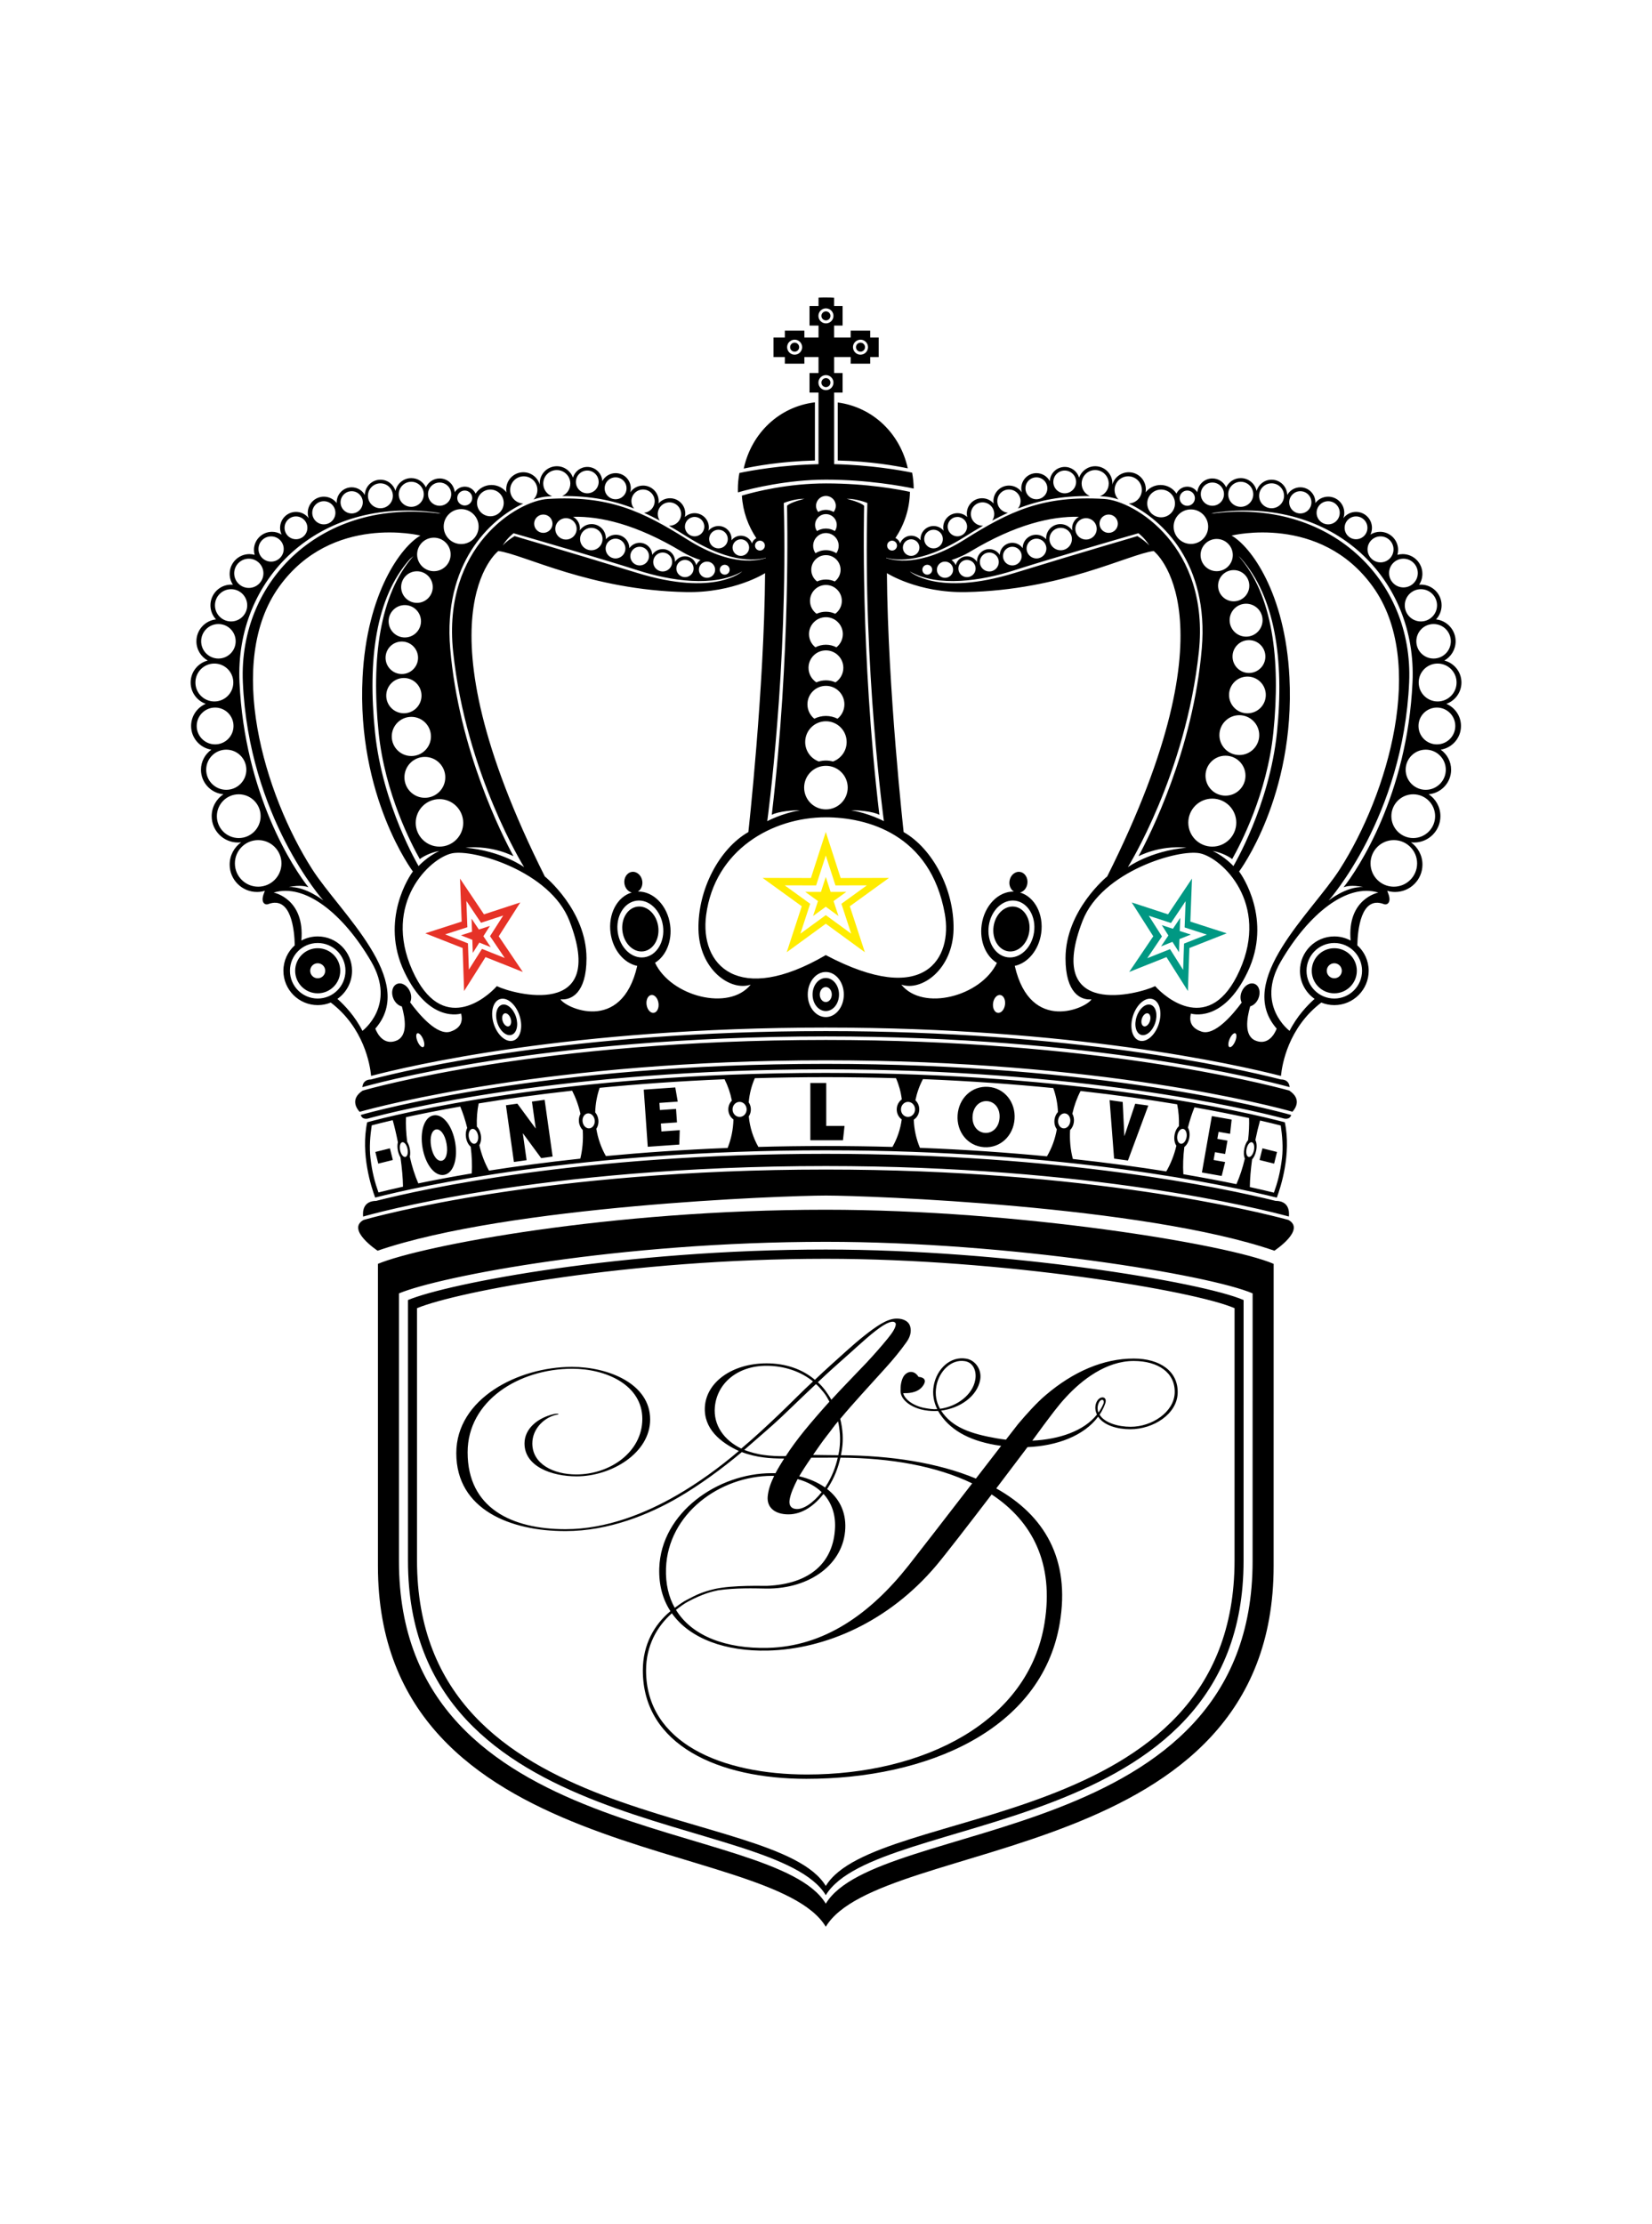 <?xml version="1.0" encoding="utf-8"?>
<!-- Generator: Adobe Illustrator 15.0.0, SVG Export Plug-In . SVG Version: 6.00 Build 0)  -->
<!DOCTYPE svg PUBLIC "-//W3C//DTD SVG 1.1//EN" "http://www.w3.org/Graphics/SVG/1.1/DTD/svg11.dtd">
<svg version="1.1" id="Ebene_1" xmlns="http://www.w3.org/2000/svg" xmlns:xlink="http://www.w3.org/1999/xlink" x="0px" y="0px"
	 width="260px" height="350px" viewBox="0 5 260 350" enable-background="new 0 5 260 350" xml:space="preserve">
<path d="M59.428,201.805c20.606-7.084,63.787-8.668,70.572-8.676c6.784,0.008,49.965,1.592,70.57,8.676c0,0,5.027-3.311,2.188-4.849
	l0,0c-4.946-1.336-31.416-7.92-72.785-7.92c-44.493,0-71.02,7.432-72.752,7.931C54.427,198.51,59.428,201.805,59.428,201.805
	 M200.768,193.965v0.002c-0.004-0.001-0.007-0.002-0.011-0.002c-0.003,0-0.006-0.001-0.008-0.001v-0.001
	c-8.151-2.02-33.378-7.4-70.774-7.4c-38.522,0-63.573,5.569-70.729,7.391c0.002,0.005,0.005,0.012,0.005,0.012
	c-2.083,0-2.191,1.611-2.102,2.471c0.833-0.244,27.513-7.953,72.825-7.953c41.624,0,68.167,6.666,72.877,7.942
	C202.939,195.568,202.825,193.975,200.768,193.965 M59.532,188.105l2.295-0.572l-0.458-1.836l-2.295,0.572L59.532,188.105z
	 M69.504,187.654c-0.675,0.119-1.388-0.771-1.649-2.25c-0.261-1.479,0.105-2.562,0.779-2.68c0.674-0.119,1.388,0.771,1.649,2.252
	C70.543,186.455,70.178,187.537,69.504,187.654 M71.631,184.738c-0.456-2.588-1.905-4.493-3.388-4.232
	c-1.484,0.262-2.193,2.547-1.736,5.137c0.456,2.588,1.904,4.494,3.388,4.231C71.378,189.613,72.088,187.327,71.631,184.738
	 M85.175,187.24l1.797-0.252l-1.254-8.924l-1.997,0.279l0.592,4.216l-0.02,0.002l-2.868-3.895l-1.797,0.253l1.254,8.924l1.997-0.28
	l-0.593-4.213l0.02-0.004L85.175,187.24z M104.097,183.043l-0.087-1.249l2.537-0.177l-0.148-2.123l-2.538,0.178l-0.078-1.124
	l2.883-0.202l-0.387-2.23l-4.961,0.347l0.629,8.99l4.96-0.348l0.074-2.265L104.097,183.043z M132.668,184.428l0.25-2.253h-2.879
	v-6.759h-2.503v9.012H132.668z M157.316,180.918c-0.104,1.498-1.118,2.432-2.299,2.348c-1.179-0.082-2.054-1.146-1.949-2.645
	s1.119-2.432,2.3-2.35C156.547,178.354,157.422,179.419,157.316,180.918 M159.676,181.083c0.186-2.622-1.556-4.877-4.15-5.06
	c-2.596-0.181-4.631,1.811-4.813,4.433c-0.185,2.622,1.556,4.876,4.149,5.058C157.457,185.695,159.493,183.705,159.676,181.083
	 M177.521,187.618l3.205-8.65l-2.059-0.288l-1.693,5.069l-0.02-0.002l-0.26-5.345l-2.06-0.291l0.707,9.202L177.521,187.618z
	 M193.598,183.416l0.245-2.244l-3.116-0.55l-1.564,8.875l3.115,0.55l0.537-2.193l-1.812-0.318l0.219-1.232l1.594,0.281l0.369-2.098
	l-1.595-0.279l0.195-1.107L193.598,183.416z M198.232,187.533l2.295,0.572l0.457-1.836l-2.295-0.572L198.232,187.533z
	 M201.768,187.227c-0.271,2.301-0.723,3.916-1.272,5.443c-1.021-0.251-2.289-0.549-3.793-0.879c0.021-1.262,0.139-2.747,0.358-4.352
	c0.274-0.295,0.513-0.777,0.633-1.349c0.146-0.681,0.088-1.313-0.117-1.692c0.221-1.099,0.469-2.135,0.734-3.08
	c1.332,0.306,2.422,0.574,3.258,0.787C201.809,183.693,201.964,185.525,201.768,187.227 M197.348,186.018
	c-0.138,0.641-0.506,1.104-0.824,1.034c-0.319-0.067-0.469-0.641-0.334-1.28c0.137-0.639,0.506-1.102,0.826-1.032
	C197.333,184.807,197.482,185.379,197.348,186.018 M196.43,184.404c-0.256,0.3-0.474,0.758-0.587,1.294
	c-0.135,0.633-0.095,1.225,0.077,1.61c-0.345,1.476-0.8,2.838-1.328,4.03c-2.35-0.487-5.143-1.022-8.352-1.567
	c-0.082-1.318-0.034-2.771,0.156-4.291c0.377-0.281,0.686-0.828,0.791-1.489c0.095-0.604,0-1.169-0.226-1.556
	c0.285-1.146,0.636-2.221,1.033-3.192c3.397,0.601,6.274,1.183,8.594,1.69C196.624,182.021,196.57,183.191,196.43,184.404
	 M186.749,183.921c-0.103,0.646-0.513,1.117-0.915,1.054s-0.646-0.64-0.545-1.285c0.104-0.645,0.512-1.114,0.915-1.051
	C186.607,182.701,186.852,183.275,186.749,183.921 M185.547,182.208c-0.334,0.298-0.6,0.806-0.695,1.413
	c-0.105,0.664,0.02,1.279,0.293,1.663c-0.348,1.485-0.894,2.851-1.59,4.046c-4.275-0.682-9.189-1.357-14.703-1.957
	c-0.371-1.402-0.527-2.945-0.436-4.551c0.311-0.307,0.534-0.748,0.596-1.26c0.062-0.484-0.037-0.943-0.24-1.308
	c0.291-1.294,0.732-2.5,1.295-3.582c5.761,0.648,10.847,1.378,15.201,2.1C185.489,179.857,185.586,181.014,185.547,182.208
	 M168.439,181.492c-0.08,0.648-0.57,1.121-1.099,1.057c-0.526-0.064-0.889-0.643-0.809-1.291c0.079-0.648,0.571-1.121,1.098-1.057
	C168.157,180.265,168.521,180.844,168.439,181.492 M166.506,179.982c-0.283,0.303-0.484,0.724-0.545,1.206
	c-0.072,0.578,0.077,1.119,0.368,1.504c-0.267,1.547-0.802,2.988-1.556,4.265c-6.041-0.58-12.719-1.056-19.989-1.338
	c-0.575-1.365-0.913-2.862-0.97-4.429c0.498-0.32,0.84-0.894,0.862-1.558c0.021-0.594-0.217-1.132-0.606-1.492
	c0.244-1.188,0.646-2.31,1.188-3.336c7.485,0.301,14.342,0.803,20.514,1.414C166.197,177.398,166.452,178.666,166.506,179.982
	 M144.014,179.609c-0.022,0.654-0.539,1.165-1.149,1.144c-0.611-0.021-1.089-0.567-1.066-1.221c0.022-0.652,0.537-1.164,1.149-1.144
	C143.559,178.411,144.036,178.957,144.014,179.609 M141.932,177.996c-0.463,0.327-0.776,0.878-0.799,1.513
	c-0.023,0.681,0.293,1.287,0.785,1.638c-0.209,1.557-0.716,3.019-1.457,4.328c-3.38-0.092-6.875-0.143-10.486-0.143
	c-3.663,0-7.204,0.05-10.62,0.143c-0.817-1.441-1.342-3.069-1.508-4.803c0.219-0.326,0.343-0.73,0.328-1.163
	c-0.014-0.392-0.138-0.752-0.34-1.047c0.116-1.342,0.447-2.622,0.964-3.803c3.588-0.103,7.313-0.16,11.176-0.16
	c3.809,0,7.49,0.058,11.041,0.159C141.473,175.702,141.784,176.824,141.932,177.996 M117.509,179.532
	c0.023,0.653-0.455,1.2-1.067,1.221c-0.612,0.021-1.126-0.489-1.149-1.144c-0.023-0.652,0.455-1.198,1.067-1.221
	C116.972,178.368,117.486,178.88,117.509,179.532 M114.628,179.633c0.022,0.639,0.34,1.191,0.806,1.518
	c-0.042,1.589-0.362,3.106-0.916,4.486c-6.97,0.279-13.368,0.73-19.161,1.277c-0.73-1.286-1.248-2.737-1.505-4.295
	c0.256-0.381,0.384-0.889,0.318-1.432c-0.056-0.453-0.238-0.854-0.495-1.15c0.04-1.354,0.284-2.654,0.701-3.862
	c5.915-0.577,12.48-1.054,19.654-1.35c0.526,1.034,0.918,2.167,1.155,3.364C114.826,178.55,114.608,179.066,114.628,179.633
	 M92.788,182.549c-0.527,0.064-1.019-0.408-1.098-1.057c-0.08-0.648,0.283-1.227,0.809-1.291c0.527-0.064,1.019,0.408,1.098,1.057
	C93.677,181.906,93.314,182.484,92.788,182.549 M91.354,180.266c-0.2,0.361-0.294,0.816-0.235,1.296
	c0.062,0.512,0.285,0.951,0.595,1.258c0.098,1.588-0.041,3.111-0.384,4.5c-5.392,0.576-10.194,1.229-14.371,1.886
	c-0.665-1.188-1.186-2.539-1.518-4.005c0.235-0.387,0.336-0.962,0.238-1.579c-0.089-0.563-0.326-1.044-0.627-1.349
	c-0.052-1.27,0.046-2.496,0.281-3.642c4.22-0.69,9.138-1.386,14.712-2.005C90.611,177.725,91.058,178.949,91.354,180.266
	 M75.24,183.689c0.102,0.646-0.142,1.221-0.545,1.285c-0.403,0.062-0.813-0.408-0.915-1.055c-0.102-0.646,0.142-1.22,0.545-1.281
	C74.729,182.574,75.138,183.045,75.24,183.689 M73.532,182.495c-0.2,0.383-0.281,0.922-0.19,1.496
	c0.1,0.631,0.384,1.155,0.737,1.446c0.19,1.486,0.243,2.91,0.17,4.207c-3.253,0.547-6.062,1.084-8.414,1.571
	c-0.54-1.241-0.997-2.661-1.338-4.196c0.086-0.365,0.087-0.83-0.017-1.321c-0.084-0.396-0.225-0.748-0.394-1.027
	c-0.175-1.36-0.235-2.668-0.189-3.875c2.29-0.501,5.146-1.077,8.539-1.673C72.863,180.145,73.234,181.279,73.532,182.495
	 M64.133,185.771c0.136,0.64-0.013,1.213-0.333,1.279c-0.319,0.068-0.688-0.395-0.824-1.033c-0.136-0.64,0.013-1.211,0.333-1.279
	C63.628,184.67,63.997,185.133,64.133,185.771 M62.629,186.092c0.084,0.396,0.225,0.75,0.396,1.029
	c0.245,1.701,0.379,3.277,0.403,4.611c-1.58,0.35-2.87,0.66-3.863,0.908c-0.545-1.52-0.994-3.127-1.26-5.414
	c-0.2-1.711-0.04-3.555,0.201-5.147c0.778-0.204,1.881-0.481,3.3-0.812c0.297,1.053,0.572,2.226,0.814,3.469
	C62.526,185.105,62.521,185.585,62.629,186.092 M200.95,193.454c0.606-1.618,2.317-6.847,1.262-11.856
	c-6.128-1.608-32.208-7.771-72.237-7.771c-41.866,0-67.823,6.579-72.187,7.771c-1.055,5.002,0.65,10.221,1.259,11.848
	c6.954-1.777,32.135-7.438,70.927-7.438C167.596,186.006,192.954,191.463,200.95,193.454 M57.847,181.025
	c4.54-1.236,30.452-7.756,72.127-7.756c39.874,0,65.905,6.115,72.165,7.754c0.213,0.037,0.902,0.104,1.073-0.575
	c-3.494-0.974-30.364-8.044-73.238-8.044c-44.244,0-71.155,7.457-73.189,8.039C56.951,181.116,57.62,181.064,57.847,181.025
	 M56.603,179.957c3.095-0.872,30.103-8.109,73.372-8.109c43.455,0,70.533,7.275,73.438,8.092c0.44-0.486,1.513-1.981-0.478-3.316
	c0,0,0.002-0.007,0.004-0.012c-4.455-1.217-31.07-7.969-72.965-7.969c-44.929,0-71.647,7.611-72.911,7.979v0.001
	C55.05,177.975,56.172,179.488,56.603,179.957 M201.559,174.859c0,0,0-0.004,0-0.006c-7.174-1.832-32.85-7.604-71.583-7.604
	c-40.129,0-65.641,6.045-71.532,7.597c0.001,0.006,0.001,0.014,0.001,0.014c-1.116,0-1.374,0.699-1.412,1.216
	c0.838-0.245,27.632-7.987,72.943-7.987c41.988,0,68.628,6.782,72.993,7.975C202.927,175.547,202.664,174.859,201.559,174.859
	 M128.257,68.309c-5.603,0.679-9.981,4.824-11.206,10.426c1.661-0.355,5.718-1.135,11.206-1.275V68.309z M131.848,77.46
	c5.297,0.135,9.25,0.866,11.023,1.236c-1.225-5.525-5.514-9.621-11.023-10.365V77.46z M125.773,59.629
	c0-0.391-0.318-0.709-0.709-0.709c-0.392,0-0.71,0.318-0.71,0.709c0,0.392,0.318,0.71,0.71,0.71
	C125.455,60.339,125.773,60.021,125.773,59.629 M134.719,59.629c0,0.392,0.317,0.71,0.709,0.71c0.393,0,0.711-0.318,0.711-0.71
	c0-0.391-0.318-0.709-0.711-0.709C135.036,58.92,134.719,59.238,134.719,59.629 M130.699,54.706c0-0.392-0.316-0.71-0.709-0.71
	c-0.393,0-0.71,0.318-0.71,0.71s0.317,0.709,0.71,0.709C130.383,55.415,130.699,55.098,130.699,54.706 M129.99,65.917
	c0.393,0,0.709-0.317,0.709-0.709s-0.316-0.71-0.709-0.71c-0.393,0-0.71,0.318-0.71,0.71S129.598,65.917,129.99,65.917
	 M129.99,66.39c-0.49,0-0.91-0.297-1.09-0.722c-0.06-0.141-0.093-0.297-0.093-0.46c0-0.653,0.531-1.183,1.183-1.183
	c0.326,0,0.621,0.132,0.836,0.346s0.348,0.51,0.348,0.837C131.174,65.861,130.645,66.39,129.99,66.39 M131.174,54.706
	c0,0.326-0.133,0.622-0.348,0.836s-0.51,0.346-0.836,0.346c-0.652,0-1.183-0.529-1.183-1.182c0-0.164,0.033-0.319,0.093-0.461
	c0.18-0.424,0.6-0.722,1.09-0.722c0.163,0,0.318,0.033,0.46,0.093C130.875,53.795,131.174,54.216,131.174,54.706 M134.245,59.629
	c0-0.163,0.032-0.318,0.093-0.46c0.143-0.332,0.432-0.581,0.783-0.677c0.031-0.008,0.061-0.018,0.094-0.024
	c0.068-0.012,0.141-0.021,0.213-0.021c0.646,0,1.168,0.517,1.182,1.158c0,0.009,0.002,0.016,0.002,0.024
	c0,0.654-0.529,1.183-1.184,1.183c-0.515,0-0.947-0.331-1.109-0.791c-0.041-0.116-0.067-0.238-0.069-0.367
	C134.248,59.645,134.245,59.638,134.245,59.629 M126.246,59.629c0,0.654-0.529,1.183-1.182,1.183c-0.516,0-0.949-0.331-1.112-0.791
	c-0.04-0.116-0.066-0.238-0.069-0.367c0-0.009-0.002-0.016-0.002-0.025c0-0.163,0.033-0.318,0.093-0.46
	c0.142-0.337,0.438-0.59,0.799-0.682c0.025-0.006,0.05-0.014,0.076-0.019c0.07-0.012,0.141-0.021,0.215-0.021
	c0.644,0,1.167,0.517,1.18,1.158C126.244,59.614,126.246,59.621,126.246,59.629 M129.998,80.476c6.499,0,12.111,1.033,13.803,1.402
	c-0.008-0.855-0.094-1.689-0.246-2.5c-1.762-0.373-6.678-1.228-12.268-1.337l-0.003-11.266h1.327V63.7h-1.328l-0.001-2.513h2.601
	v1.044h3.074v-1.044h1.336v-3.075h-1.336v-1.084h-3.074v1.084h-2.602l-0.002-1.878h1.332v-3.075h-1.332V51.85
	c-0.433-0.044-2.078-0.046-2.454-0.013l-0.001,1.322h-1.416v3.075h1.416l-0.001,1.878h-2.227v-1.084h-3.075v1.084h-1.785v3.075
	h1.785v1.044h3.075v-1.044h2.226l-0.001,2.513h-1.413v3.075h1.412l-0.003,11.266c-5.792,0.113-10.818,1.034-12.45,1.387
	c-0.154,0.838-0.238,1.701-0.238,2.585c0,0.157,0.006,0.313,0.012,0.469C118.356,81.828,124.021,80.476,129.998,80.476
	 M208.814,157.757c0-0.653,0.529-1.183,1.183-1.183s1.185,0.53,1.185,1.183c0,0.653-0.531,1.183-1.185,1.183
	C209.346,158.939,208.814,158.41,208.814,157.757 M206.449,157.757c0,1.959,1.588,3.548,3.548,3.548
	c1.959,0,3.548-1.589,3.548-3.548c0-1.96-1.589-3.548-3.548-3.548C208.037,154.209,206.449,155.797,206.449,157.757
	 M179.719,165.273c0.184-0.559,0.611-0.92,0.959-0.809c0.348,0.113,0.48,0.658,0.299,1.217c-0.183,0.56-0.609,0.922-0.957,0.809
	C179.672,166.377,179.538,165.833,179.719,165.273 M178.883,165.001c-0.424,1.306-0.111,2.576,0.697,2.839
	c0.811,0.264,1.811-0.581,2.234-1.886c0.424-1.304,0.11-2.575-0.699-2.838C180.307,162.854,179.305,163.697,178.883,165.001
	 M158.688,154.697c1.553,0.218,3.031-1.178,3.306-3.118c0.271-1.941-0.765-3.691-2.316-3.909c-1.554-0.218-3.032,1.178-3.306,3.119
	C156.098,152.729,157.135,154.479,158.688,154.697 M129.021,161.496c0-0.653,0.424-1.184,0.946-1.184
	c0.522,0,0.945,0.53,0.945,1.184c0,0.652-0.423,1.184-0.945,1.184C129.445,162.68,129.021,162.148,129.021,161.496 M127.885,161.496
	c0,1.438,0.932,2.602,2.082,2.602c1.15,0,2.082-1.164,2.082-2.602s-0.933-2.602-2.082-2.602
	C128.818,158.894,127.885,160.059,127.885,161.496 M97.97,151.579c0.273,1.94,1.752,3.336,3.305,3.118
	c1.552-0.218,2.589-1.968,2.317-3.908c-0.273-1.941-1.752-3.337-3.305-3.119C98.735,147.888,97.697,149.638,97.97,151.579
	 M79.413,164.465c0.347-0.111,0.775,0.25,0.957,0.809c0.182,0.56,0.048,1.104-0.299,1.217c-0.347,0.113-0.776-0.249-0.958-0.809
	C78.932,165.123,79.066,164.578,79.413,164.465 M78.276,165.954c0.423,1.305,1.423,2.149,2.233,1.886
	c0.81-0.263,1.123-1.533,0.699-2.839c-0.424-1.304-1.424-2.147-2.234-1.885C78.166,163.379,77.853,164.65,78.276,165.954
	 M48.82,157.757c0-0.653,0.529-1.183,1.182-1.183c0.654,0,1.183,0.53,1.183,1.183c0,0.653-0.529,1.183-1.183,1.183
	C49.349,158.939,48.82,158.41,48.82,157.757 M46.454,157.757c0,1.959,1.589,3.548,3.548,3.548c1.96,0,3.548-1.589,3.548-3.548
	c0-1.96-1.588-3.548-3.548-3.548C48.043,154.209,46.454,155.797,46.454,157.757 M228.339,105.911c0,1.5-1.216,2.715-2.715,2.715
	c-1.5,0-2.715-1.215-2.715-2.715s1.215-2.715,2.715-2.715C227.123,103.196,228.339,104.411,228.339,105.911 M223.63,102.788
	c-1.401,0-2.537-1.136-2.537-2.537c0-1.402,1.136-2.538,2.537-2.538s2.538,1.136,2.538,2.538
	C226.168,101.652,225.031,102.788,223.63,102.788 M223.141,95.175c0,1.248-1.014,2.26-2.262,2.26s-2.26-1.012-2.26-2.26
	c0-1.249,1.012-2.261,2.26-2.261S223.141,93.926,223.141,95.175 M219.32,91.448c0,1.129-0.916,2.045-2.045,2.045
	c-1.131,0-2.045-0.916-2.045-2.045c0-1.129,0.914-2.045,2.045-2.045C218.404,89.403,219.32,90.319,219.32,91.448 M215.214,88.057
	c0,0.992-0.804,1.796-1.797,1.796c-0.991,0-1.796-0.804-1.796-1.796c0-0.992,0.805-1.797,1.796-1.797
	C214.41,86.26,215.214,87.065,215.214,88.057 M222.309,112.334c-0.805,17.703-8.561,29.407-10.855,32.289
	c0.361-0.139,1.273-0.413,3.095-0.041c-2.644-0.125-5.431,2.111-5.431,2.111s11.729-13.157,12.66-34.324
	c0.709-16.106-12.512-29.078-31.163-26.536l0.485-0.146C210.057,82.983,223.04,96.229,222.309,112.334 M210.855,85.691
	c0,1.006-0.815,1.822-1.821,1.822c-1.007,0-1.823-0.816-1.823-1.822c0-1.007,0.816-1.823,1.823-1.823
	C210.04,83.868,210.855,84.684,210.855,85.691 M206.4,84.045c0,0.966-0.782,1.75-1.75,1.75c-0.965,0-1.748-0.784-1.748-1.75
	s0.783-1.75,1.748-1.75C205.618,82.295,206.4,83.079,206.4,84.045 M202.089,83.017c0,1.083-0.878,1.961-1.961,1.961
	c-1.084,0-1.962-0.878-1.962-1.961c0-1.084,0.878-1.962,1.962-1.962C201.211,81.055,202.089,81.933,202.089,83.017 M197.244,82.782
	c0,1.088-0.883,1.97-1.971,1.97s-1.971-0.882-1.971-1.97c0-1.089,0.883-1.971,1.971-1.971S197.244,81.693,197.244,82.782
	 M192.637,82.757c0,1.009-0.818,1.827-1.826,1.827c-1.01,0-1.826-0.818-1.826-1.827c0-1.009,0.816-1.826,1.826-1.826
	C191.818,80.931,192.637,81.748,192.637,82.757 M190.146,87.876c0,1.5-1.215,2.717-2.717,2.717c-1.5,0-2.718-1.217-2.718-2.717
	s1.218-2.717,2.718-2.717C188.932,85.159,190.146,86.376,190.146,87.876 M188.059,83.39c0,0.664-0.537,1.202-1.201,1.202
	s-1.201-0.538-1.201-1.202c0-0.663,0.537-1.201,1.201-1.201S188.059,82.727,188.059,83.39 M184.924,84.22
	c0,1.205-0.977,2.183-2.183,2.183c-1.205,0-2.183-0.978-2.183-2.183c0-1.206,0.978-2.183,2.183-2.183
	C183.947,82.037,184.924,83.014,184.924,84.22 M189.146,107.015c-1.354,16.01-8.215,29.499-9.955,32.7
	c-0.045,0.084,3.078-1.744,7.543-1.33c-5.766,0.532-9.226,3.069-9.226,3.069s9.136-14.623,11.177-33.919
	c1.741-16.477-10.082-23.73-14.89-24.02c-9.623-0.58-14.836,1.897-21.989,6.391c-7.156,4.494-11.395,3.216-12.341,2.896v-0.051
	c0.946,0.319,5.146,1.254,12.302-3.241c1.019-0.64,2-1.237,2.961-1.791c-0.03,0.001-0.06,0.004-0.09,0.004
	c-1.015,0-1.839-0.823-1.839-1.838c0-1.015,0.824-1.838,1.839-1.838c1.016,0,1.838,0.823,1.838,1.838
	c0,0.384-0.117,0.74-0.318,1.035c0.834-0.449,1.658-0.862,2.486-1.238c-0.941-0.076-1.683-0.863-1.683-1.824
	c0-1.012,0.819-1.832,1.832-1.832s1.832,0.82,1.832,1.832c0,0.442-0.158,0.848-0.418,1.164c3.33-1.304,6.844-1.997,11.319-1.969
	c-0.758-0.326-1.291-1.079-1.291-1.957c0-1.177,0.955-2.131,2.132-2.131c1.178,0,2.131,0.954,2.131,2.131
	c0,0.916-0.578,1.694-1.39,1.996c0.229,0.009,0.459,0.019,0.693,0.032c0.627,0.035,1.389,0.189,2.229,0.466
	c-0.378-0.387-0.61-0.914-0.61-1.497c0-1.184,0.959-2.143,2.143-2.143c1.185,0,2.144,0.959,2.144,2.143
	c0,1.159-0.921,2.101-2.069,2.139C183.061,86.774,190.264,93.819,189.146,107.015 M169.361,80.834c0,0.989-0.803,1.791-1.791,1.791
	c-0.99,0-1.793-0.802-1.793-1.791s0.803-1.792,1.793-1.792C168.559,79.042,169.361,79.845,169.361,80.834 M164.838,81.837
	c0,0.952-0.771,1.724-1.724,1.724s-1.724-0.772-1.724-1.724s0.771-1.724,1.724-1.724C164.066,80.113,164.838,80.885,164.838,81.837
	 M152.202,87.868c0,0.842-0.683,1.525-1.524,1.525c-0.841,0-1.525-0.683-1.525-1.525c0-0.843,0.685-1.526,1.525-1.526
	C151.52,86.342,152.202,87.025,152.202,87.868 M148.391,89.823c0,0.811-0.656,1.468-1.469,1.468c-0.811,0-1.468-0.657-1.468-1.468
	c0-0.811,0.657-1.468,1.468-1.468S148.391,89.012,148.391,89.823 M144.705,91.167c0,0.72-0.584,1.304-1.305,1.304
	c-0.719,0-1.303-0.584-1.303-1.304c0-0.72,0.584-1.304,1.303-1.304C144.121,89.863,144.705,90.447,144.705,91.167 M141.174,90.855
	c0,0.429-0.348,0.777-0.777,0.777c-0.429,0-0.776-0.348-0.776-0.777s0.348-0.777,0.776-0.777
	C140.826,90.078,141.174,90.426,141.174,90.855 M139.111,134.216c0,0-2.328-1.247-5.168-1.715c0.969-0.021,3.397,0.152,4.455,0.718
	c-3.021-25.547-2.4-47.951-2.4-48.627c-0.473-0.552-2.76-1.112-2.76-1.112c1.748,0.013,3.271,0.67,3.271,0.67
	C135.82,110.267,139.111,134.216,139.111,134.216 M132.896,115.831c0,0.914-0.422,1.728-1.08,2.262
	c-0.551-0.276-1.17-0.434-1.829-0.434c-0.658,0-1.277,0.158-1.828,0.434c-0.659-0.534-1.081-1.348-1.081-2.262
	c0-1.607,1.302-2.91,2.909-2.91C131.596,112.921,132.896,114.224,132.896,115.831 M132.729,110.084c0,0.957-0.492,1.798-1.234,2.289
	c-0.462-0.202-0.971-0.315-1.506-0.315s-1.045,0.113-1.506,0.315c-0.744-0.491-1.235-1.332-1.235-2.289
	c0-1.514,1.227-2.741,2.741-2.741C131.502,107.343,132.729,108.57,132.729,110.084 M132.648,104.778
	c0,0.842-0.394,1.592-1.002,2.079c-0.498-0.256-1.062-0.403-1.659-0.403c-0.597,0-1.161,0.147-1.658,0.403
	c-0.611-0.487-1.003-1.237-1.003-2.079c0-1.47,1.191-2.661,2.661-2.661C131.459,102.117,132.648,103.308,132.648,104.778
	 M132.492,99.554c0,0.835-0.41,1.573-1.039,2.028c-0.447-0.205-0.941-0.323-1.465-0.323s-1.019,0.118-1.465,0.323
	c-0.629-0.455-1.039-1.193-1.039-2.028c0-1.383,1.121-2.505,2.504-2.505C131.371,97.049,132.492,98.171,132.492,99.554
	 M132.293,94.66c0,0.751-0.359,1.415-0.914,1.836c-0.425-0.193-0.895-0.303-1.391-0.303c-0.496,0-0.966,0.11-1.39,0.303
	c-0.555-0.421-0.915-1.085-0.915-1.836c0-1.273,1.032-2.305,2.305-2.305C131.262,92.355,132.293,93.387,132.293,94.66 M132,90.891
	c0,0.432-0.139,0.831-0.369,1.159c-0.477-0.3-1.039-0.477-1.643-0.477s-1.166,0.177-1.643,0.477
	c-0.231-0.328-0.369-0.727-0.369-1.159c0-1.111,0.901-2.012,2.012-2.012C131.1,88.879,132,89.78,132,90.891 M131.693,87.605
	c0,0.357-0.109,0.688-0.297,0.962c-0.412-0.249-0.894-0.396-1.409-0.396c-0.515,0-0.997,0.147-1.408,0.396
	c-0.188-0.274-0.298-0.605-0.298-0.962c0-0.942,0.765-1.705,1.706-1.705S131.693,86.663,131.693,87.605 M131.545,84.597
	c0,0.368-0.133,0.702-0.346,0.968c-0.355-0.211-0.768-0.335-1.211-0.335c-0.443,0-0.855,0.124-1.211,0.335
	c-0.214-0.266-0.346-0.6-0.346-0.968c0-0.86,0.698-1.557,1.557-1.557S131.545,83.737,131.545,84.597 M126.724,121.76
	c0-1.802,1.461-3.264,3.264-3.264c1.803,0,3.264,1.462,3.264,3.264c0,1.413-0.898,2.613-2.156,3.067
	c-0.354-0.096-0.724-0.151-1.106-0.151c-0.383,0-0.755,0.055-1.109,0.151C127.624,124.373,126.724,123.173,126.724,121.76
	 M126.627,83.48c0,0-2.286,0.56-2.759,1.112c0,0.676,0.621,23.08-2.401,48.627c1.057-0.566,3.487-0.739,4.454-0.718
	c-2.838,0.468-5.168,1.715-5.168,1.715s3.292-23.949,2.602-50.066C123.355,84.15,124.879,83.493,126.627,83.48 M120.533,92.803
	c-0.947,0.319-5.184,1.597-12.34-2.896c-7.155-4.494-12.367-6.971-21.989-6.391c-4.808,0.29-16.632,7.543-14.89,24.02
	c2.04,19.296,11.176,33.919,11.176,33.919s-3.459-2.537-9.225-3.069c4.465-0.414,7.589,1.414,7.543,1.33
	c-1.741-3.201-8.602-16.69-9.955-32.7c-1.115-13.196,6.086-20.241,11.509-22.782c-1.15-0.038-2.071-0.98-2.071-2.139
	c0-1.184,0.959-2.143,2.143-2.143c1.183,0,2.143,0.959,2.143,2.143c0,0.583-0.234,1.11-0.611,1.497
	c0.841-0.277,1.601-0.431,2.23-0.466c0.234-0.013,0.464-0.023,0.693-0.032c-0.811-0.302-1.39-1.08-1.39-1.996
	c0-1.177,0.954-2.131,2.131-2.131c1.177,0,2.131,0.954,2.131,2.131c0,0.878-0.531,1.631-1.289,1.957
	c4.474-0.028,7.988,0.665,11.319,1.969c-0.261-0.316-0.418-0.722-0.418-1.164c0-1.012,0.82-1.832,1.832-1.832
	c1.012,0,1.832,0.82,1.832,1.832c0,0.961-0.741,1.748-1.682,1.824c0.828,0.376,1.653,0.789,2.486,1.238
	c-0.201-0.295-0.319-0.651-0.319-1.035c0-1.015,0.823-1.838,1.838-1.838c1.016,0,1.839,0.823,1.839,1.838
	c0,1.015-0.823,1.838-1.839,1.838c-0.03,0-0.059-0.003-0.088-0.004c0.96,0.554,1.941,1.151,2.961,1.791
	c7.155,4.495,11.353,3.56,12.3,3.241V92.803z M120.38,90.855c0,0.429-0.348,0.777-0.777,0.777s-0.777-0.348-0.777-0.777
	s0.348-0.777,0.777-0.777S120.38,90.426,120.38,90.855 M117.902,91.167c0,0.72-0.584,1.304-1.304,1.304
	c-0.72,0-1.304-0.584-1.304-1.304c0-0.72,0.584-1.304,1.304-1.304C117.318,89.863,117.902,90.447,117.902,91.167 M114.545,89.823
	c0,0.811-0.657,1.468-1.468,1.468s-1.468-0.657-1.468-1.468c0-0.811,0.657-1.468,1.468-1.468S114.545,89.012,114.545,89.823
	 M110.848,87.868c0,0.842-0.683,1.525-1.526,1.525c-0.842,0-1.525-0.683-1.525-1.525c0-0.843,0.683-1.526,1.525-1.526
	C110.166,86.342,110.848,87.025,110.848,87.868 M98.609,81.837c0,0.952-0.772,1.724-1.724,1.724c-0.952,0-1.724-0.772-1.724-1.724
	s0.772-1.724,1.724-1.724C97.837,80.113,98.609,80.885,98.609,81.837 M94.221,80.834c0,0.989-0.802,1.791-1.791,1.791
	c-0.99,0-1.792-0.802-1.792-1.791s0.802-1.792,1.792-1.792C93.419,79.042,94.221,79.845,94.221,80.834 M79.278,84.138
	c0,1.161-0.941,2.101-2.101,2.101c-1.161,0-2.102-0.94-2.102-2.101c0-1.16,0.941-2.101,2.102-2.101
	C78.337,82.037,79.278,82.978,79.278,84.138 M75.327,87.861c0,1.518-1.231,2.749-2.749,2.749s-2.749-1.231-2.749-2.749
	s1.231-2.749,2.749-2.749S75.327,86.343,75.327,87.861 M74.321,83.367c0,0.65-0.527,1.177-1.178,1.177
	c-0.65,0-1.178-0.527-1.178-1.177c0-0.651,0.528-1.178,1.178-1.178C73.794,82.189,74.321,82.716,74.321,83.367 M71.017,82.757
	c0,1.009-0.818,1.827-1.827,1.827c-1.009,0-1.826-0.818-1.826-1.827c0-1.009,0.817-1.826,1.826-1.826
	C70.199,80.931,71.017,81.748,71.017,82.757 M68.9,85.687l0.486,0.146c-18.65-2.542-31.872,10.43-31.163,26.536
	c0.933,21.167,12.661,34.324,12.661,34.324s-2.788-2.236-5.432-2.111c1.821-0.372,2.734-0.098,3.096,0.041
	c-2.297-2.882-10.053-14.586-10.857-32.289C36.959,96.229,49.943,82.983,68.9,85.687 M66.696,82.782c0,1.088-0.882,1.97-1.97,1.97
	c-1.089,0-1.971-0.882-1.971-1.97c0-1.089,0.882-1.971,1.971-1.971C65.814,80.811,66.696,81.693,66.696,82.782 M61.833,83.017
	c0,1.083-0.878,1.961-1.961,1.961s-1.961-0.878-1.961-1.961c0-1.084,0.878-1.962,1.961-1.962S61.833,81.933,61.833,83.017
	 M57.098,84.045c0,0.966-0.784,1.75-1.75,1.75c-0.966,0-1.75-0.784-1.75-1.75s0.784-1.75,1.75-1.75
	C56.314,82.295,57.098,83.079,57.098,84.045 M52.788,85.691c0,1.006-0.816,1.822-1.822,1.822c-1.007,0-1.823-0.816-1.823-1.822
	c0-1.007,0.816-1.823,1.823-1.823C51.972,83.868,52.788,84.684,52.788,85.691 M48.378,88.057c0,0.992-0.804,1.796-1.796,1.796
	s-1.796-0.804-1.796-1.796c0-0.992,0.804-1.797,1.796-1.797S48.378,87.065,48.378,88.057 M44.652,91.389
	c0,1.097-0.89,1.986-1.986,1.986c-1.097,0-1.986-0.889-1.986-1.986c0-1.097,0.889-1.986,1.986-1.986
	C43.762,89.403,44.652,90.292,44.652,91.389 M41.46,95.214c0,1.27-1.03,2.3-2.3,2.3s-2.3-1.03-2.3-2.3s1.03-2.3,2.3-2.3
	S41.46,93.944,41.46,95.214 M38.907,100.251c0,1.401-1.136,2.537-2.537,2.537c-1.402,0-2.538-1.136-2.538-2.537
	c0-1.402,1.136-2.538,2.538-2.538C37.771,97.713,38.907,98.849,38.907,100.251 M34.376,103.196c1.499,0,2.715,1.215,2.715,2.715
	s-1.216,2.715-2.715,2.715c-1.5,0-2.716-1.215-2.716-2.715S32.876,103.196,34.376,103.196 M33.738,109.413
	c1.648,0,2.983,1.335,2.983,2.983c0,1.647-1.335,2.983-2.983,2.983c-1.647,0-2.983-1.336-2.983-2.983S32.091,109.413,33.738,109.413
	 M33.855,116.339c1.6,0,2.897,1.297,2.897,2.897s-1.297,2.897-2.897,2.897s-2.897-1.297-2.897-2.897S32.255,116.339,33.855,116.339
	 M35.612,122.963c1.745,0,3.159,1.415,3.159,3.16s-1.414,3.159-3.159,3.159c-1.745,0-3.16-1.414-3.16-3.159
	S33.867,122.963,35.612,122.963 M37.575,129.987c1.902,0,3.443,1.541,3.443,3.443c0,1.901-1.541,3.442-3.443,3.442
	c-1.901,0-3.442-1.541-3.442-3.442C34.133,131.528,35.674,129.987,37.575,129.987 M40.633,137.196c2.024,0,3.665,1.641,3.665,3.666
	c0,2.024-1.641,3.665-3.665,3.665c-2.024,0-3.665-1.641-3.665-3.665C36.968,138.837,38.609,137.196,40.633,137.196 M43.068,145.451
	c4.928-1.498,10.959,3.312,15.355,10.857c4.019,6.9-1.384,10.904-1.384,10.904c-1.174-2.325-2.816-4.039-3.934-5.032
	c1.391-0.979,2.302-2.593,2.302-4.423c0-2.985-2.42-5.405-5.405-5.405c-0.931,0-1.807,0.236-2.572,0.651
	C48.004,146.391,43.068,145.451,43.068,145.451 M50.002,153.387c2.414,0,4.37,1.956,4.37,4.37c0,2.413-1.956,4.37-4.37,4.37
	c-2.413,0-4.369-1.957-4.369-4.37C45.633,155.343,47.589,153.387,50.002,153.387 M59.073,166.857
	c6.623-7.568-5.547-18.217-9.934-25.072c-7.569-11.827-13.719-32.641-5.204-44.468c8.293-11.517,22.234-8.042,22.234-8.042
	c-3.015,1.715-8.437,8.992-9.106,22.293c-0.946,18.804,7.924,30.572,7.924,30.572c-0.473,0.579-5.251,7.608-1.341,15.808
	c3.903,8.183,8.923,6.544,8.923,6.544c0.249,0.945,0.182,2.222-1.669,2.839c-2.11,0.703-5.003-2.774-6.349-4.606
	c0.222-0.463,0.23-1.098-0.029-1.705c-0.408-0.963-1.324-1.494-2.045-1.188c-0.722,0.308-0.976,1.335-0.567,2.297
	c0.281,0.662,0.802,1.12,1.336,1.241c0.519,1.849,0.998,4.637-0.861,5.381C60.021,169.695,59.073,166.857,59.073,166.857
	 M65.684,167.594c0.24-0.102,0.642,0.303,0.898,0.904c0.255,0.602,0.267,1.172,0.026,1.273c-0.24,0.103-0.642-0.303-0.897-0.903
	C65.455,168.268,65.443,167.697,65.684,167.594 M78.682,162.216c1.118-0.362,2.499,0.802,3.084,2.604
	c0.586,1.801,0.154,3.556-0.964,3.92c-1.119,0.363-2.5-0.803-3.085-2.604C77.132,164.334,77.564,162.579,78.682,162.216
	 M72.903,134.484c0,2.064-1.673,3.737-3.737,3.737s-3.738-1.673-3.738-3.737s1.674-3.737,3.738-3.737S72.903,132.42,72.903,134.484
	 M65.648,92.243c0-1.456,1.181-2.637,2.637-2.637c1.457,0,2.638,1.181,2.638,2.637c0,1.457-1.181,2.638-2.638,2.638
	C66.829,94.881,65.648,93.7,65.648,92.243 M65.621,94.893c1.373,0,2.487,1.113,2.487,2.486c0,1.374-1.114,2.487-2.487,2.487
	c-1.374,0-2.487-1.113-2.487-2.487C63.134,96.006,64.247,94.893,65.621,94.893 M66.072,140.185c0.362-0.292,1.569-1.028,3.07-1.278
	c-1.932,0.899-3.262,2.375-3.262,2.375s-5.675-9.522-6.855-21.027c-1.18-11.505,0.121-21.258,5.475-27.265l0.575-0.498
	c-5.354,6.006-6.664,16.258-5.484,27.763C60.583,129.919,64.793,137.911,66.072,140.185 M70.082,127.32
	c0,1.777-1.439,3.217-3.216,3.217c-1.776,0-3.216-1.44-3.216-3.217c0-1.776,1.44-3.216,3.216-3.216
	C68.642,124.104,70.082,125.544,70.082,127.32 M67.824,120.884c0,1.702-1.38,3.082-3.083,3.082c-1.703,0-3.083-1.38-3.083-3.082
	c0-1.703,1.38-3.083,3.083-3.083C66.444,117.801,67.824,119.181,67.824,120.884 M66.34,114.462c0,1.533-1.243,2.776-2.776,2.776
	c-1.533,0-2.776-1.243-2.776-2.776c0-1.533,1.243-2.776,2.776-2.776C65.097,111.686,66.34,112.929,66.34,114.462 M63.238,105.95
	c1.411,0,2.556,1.145,2.556,2.556c0,1.412-1.145,2.556-2.556,2.556c-1.412,0-2.556-1.144-2.556-2.556
	C60.682,107.095,61.826,105.95,63.238,105.95 M61.163,102.762c0-1.407,1.14-2.548,2.547-2.548c1.407,0,2.548,1.141,2.548,2.548
	c0,1.407-1.141,2.547-2.548,2.547C62.303,105.309,61.163,104.169,61.163,102.762 M78.193,160.175
	c-1.595,1.823-8.673,7.865-13.301-2.495c-4.711-10.546,2.744-17.653,6.245-18.402c3.345-0.716,15.449,2.83,18.473,10.597
	C95.689,165.486,80.728,161.417,78.193,160.175 M85.51,88.85c-0.797,0-1.443-0.646-1.443-1.442c0-0.797,0.646-1.443,1.443-1.443
	c0.797,0,1.443,0.646,1.443,1.443C86.953,88.204,86.307,88.85,85.51,88.85 M111.272,93.369c0.706,0,1.278,0.572,1.278,1.278
	s-0.572,1.279-1.278,1.279s-1.279-0.573-1.279-1.279S110.566,93.369,111.272,93.369 M107.807,93.103c0.75,0,1.359,0.608,1.359,1.358
	s-0.609,1.358-1.359,1.358s-1.358-0.608-1.358-1.358S107.057,93.103,107.807,93.103 M104.296,91.945c0.823,0,1.491,0.667,1.491,1.49
	c0,0.823-0.668,1.49-1.491,1.49c-0.823,0-1.49-0.667-1.49-1.49C102.806,92.612,103.473,91.945,104.296,91.945 M100.675,91.035
	c0.813,0,1.472,0.659,1.472,1.472s-0.659,1.472-1.472,1.472s-1.472-0.659-1.472-1.472S99.862,91.035,100.675,91.035 M96.872,89.762
	c0.86,0,1.557,0.697,1.557,1.557c0,0.86-0.697,1.556-1.557,1.556s-1.556-0.696-1.556-1.556
	C95.316,90.459,96.012,89.762,96.872,89.762 M93.063,88.058c0.974,0,1.765,0.79,1.765,1.765c0,0.974-0.791,1.765-1.765,1.765
	c-0.975,0-1.765-0.791-1.765-1.765C91.298,88.848,92.088,88.058,93.063,88.058 M90.758,88.22c0,0.929-0.753,1.682-1.682,1.682
	c-0.929,0-1.682-0.753-1.682-1.682c0-0.929,0.753-1.682,1.682-1.682C90.005,86.538,90.758,87.291,90.758,88.22 M90.196,86.321
	c4.312-0.102,9.94,1.188,17.036,5.438c0,0,1.135,0.742,3.009,1.368c-0.291,0.198-0.522,0.477-0.661,0.804
	c-0.193-0.801-0.912-1.397-1.773-1.397c-0.669,0-1.253,0.361-1.57,0.899c0.001-0.028,0.004-0.056,0.004-0.085
	c0-1.074-0.871-1.944-1.945-1.944c-0.693,0-1.3,0.364-1.645,0.91c-0.041-1.057-0.909-1.901-1.976-1.901
	c-0.675,0-1.27,0.338-1.628,0.854c0-0.003,0-0.005,0-0.008c0-1.168-0.947-2.116-2.115-2.116c-0.632,0-1.197,0.279-1.584,0.717
	c0.003-0.048,0.007-0.097,0.007-0.147c0-1.238-1.004-2.242-2.242-2.242c-0.782,0-1.47,0.401-1.871,1.009
	c0.017-0.108,0.028-0.217,0.028-0.329C91.271,87.365,90.837,86.68,90.196,86.321 M114.059,95.425c-0.429,0-0.777-0.348-0.777-0.777
	s0.348-0.777,0.777-0.777c0.429,0,0.777,0.348,0.777,0.777S114.488,95.425,114.059,95.425 M116.827,94.912
	c0,0-4.275,4.008-16.518,0.247c-12.319-3.785-18.533-5.544-19.321-5.801c-0.71,0.432-1.45,1.014-1.879,1.475
	c0.793-1.266,1.725-1.924,1.725-1.924c3.06,0.868,14.709,4.273,19.597,5.85C105.437,96.373,112.412,97.475,116.827,94.912
	 M88.226,162.245c1.656,0.178,4.08-0.946,4.08-6.445c0-7.569-6.563-12.891-6.563-12.891c-20.61-41.094-7.313-51.204-7.313-51.204
	c3.973,0.512,14.468,6.164,29.547,6.464c7.572,0.15,12.437-2.981,12.437-2.981c-0.138,18.272-2.633,40.743-2.633,40.743
	c-4.553,2.602-7.971,9.024-7.853,15.315c0.118,6.292,5.014,9.793,8.219,8.693c-3.407,4.244-12.563,1.847-15.055-3.443
	c1.721-1.052,2.734-3.409,2.374-5.971c-0.429-3.047-2.644-5.287-5.063-5.231c0.49-0.312,0.779-0.957,0.681-1.653
	c-0.127-0.905-0.86-1.551-1.636-1.442c-0.776,0.109-1.302,0.932-1.175,1.837c0.1,0.711,0.573,1.26,1.147,1.411
	c-2.283,0.665-3.746,3.391-3.324,6.395c0.377,2.679,2.134,4.73,4.196,5.15C97.821,167.775,88.872,163.536,88.226,162.245
	 M97.221,151.684c-0.346-2.458,0.968-4.674,2.934-4.951c1.967-0.276,3.841,1.492,4.186,3.95c0.346,2.458-0.968,4.675-2.935,4.951
	C99.44,155.91,97.566,154.142,97.221,151.684 M102.5,161.568c0.518-0.072,1.026,0.498,1.135,1.274
	c0.109,0.776-0.222,1.464-0.74,1.537c-0.517,0.072-1.025-0.498-1.134-1.274C101.652,162.33,101.983,161.643,102.5,161.568
	 M129.988,132.362c-1.894,0-3.429-1.535-3.429-3.429c0-1.893,1.535-3.428,3.429-3.428c1.895,0,3.43,1.535,3.43,3.428
	C133.418,130.827,131.883,132.362,129.988,132.362 M111.138,148.976c1.364-10.266,10.408-15.367,18.829-15.367
	c6.387,0,16.483,2.573,18.733,15.193c1.229,6.899-3.028,14.784-18.733,6.489C116.208,163.311,110.088,156.882,111.138,148.976
	 M127.128,161.496c0-1.959,1.271-3.548,2.838-3.548c1.567,0,2.839,1.589,2.839,3.548c0,1.96-1.271,3.548-2.839,3.548
	C128.399,165.044,127.128,163.456,127.128,161.496 M145.939,95.425c-0.429,0-0.776-0.348-0.776-0.777s0.349-0.777,0.776-0.777
	c0.431,0,0.778,0.348,0.778,0.777C146.719,95.077,146.37,95.425,145.939,95.425 M170.924,86.538c0.93,0,1.682,0.753,1.682,1.682
	c0,0.929-0.752,1.682-1.682,1.682c-0.929,0-1.682-0.753-1.682-1.682C169.242,87.291,169.995,86.538,170.924,86.538 M166.938,88.058
	c0.975,0,1.766,0.79,1.766,1.765c0,0.974-0.791,1.765-1.766,1.765s-1.766-0.791-1.766-1.765
	C165.172,88.848,165.963,88.058,166.938,88.058 M163.127,89.762c0.859,0,1.557,0.697,1.557,1.557c0,0.86-0.695,1.556-1.557,1.556
	c-0.857,0-1.557-0.696-1.557-1.556C161.57,90.459,162.27,89.762,163.127,89.762 M159.324,91.035c0.812,0,1.473,0.659,1.473,1.472
	s-0.66,1.472-1.473,1.472c-0.813,0-1.471-0.659-1.471-1.472S158.512,91.035,159.324,91.035 M155.703,91.945
	c0.822,0,1.49,0.667,1.49,1.49c0,0.823-0.668,1.49-1.49,1.49s-1.49-0.667-1.49-1.49C154.213,92.612,154.881,91.945,155.703,91.945
	 M152.191,93.103c0.75,0,1.358,0.608,1.358,1.358s-0.608,1.358-1.358,1.358s-1.357-0.608-1.357-1.358S151.441,93.103,152.191,93.103
	 M150.006,94.647c0,0.706-0.572,1.279-1.277,1.279s-1.278-0.573-1.278-1.279s0.573-1.278,1.278-1.278S150.006,93.941,150.006,94.647
	 M149.758,93.127c1.875-0.626,3.012-1.368,3.012-1.368c7.095-4.25,12.723-5.54,17.033-5.438c-0.64,0.359-1.072,1.044-1.072,1.83
	c0,0.112,0.012,0.221,0.027,0.329c-0.4-0.608-1.088-1.009-1.871-1.009c-1.238,0-2.242,1.004-2.242,2.242
	c0,0.05,0.006,0.099,0.008,0.147c-0.389-0.438-0.952-0.717-1.584-0.717c-1.168,0-2.115,0.948-2.115,2.116c0,0.003,0,0.005,0,0.008
	c-0.355-0.516-0.952-0.854-1.628-0.854c-1.066,0-1.935,0.844-1.978,1.901c-0.344-0.546-0.949-0.91-1.645-0.91
	c-1.074,0-1.945,0.87-1.945,1.944c0,0.029,0.004,0.057,0.006,0.085c-0.318-0.538-0.902-0.899-1.57-0.899
	c-0.86,0-1.58,0.596-1.772,1.397C150.281,93.604,150.049,93.325,149.758,93.127 M174.489,88.85c-0.796,0-1.442-0.646-1.442-1.442
	c0-0.797,0.646-1.443,1.442-1.443c0.797,0,1.442,0.646,1.442,1.443C175.932,88.204,175.286,88.85,174.489,88.85 M179.166,88.909
	c0,0,0.932,0.658,1.725,1.924c-0.43-0.461-1.17-1.043-1.879-1.475c-0.789,0.257-7.002,2.016-19.32,5.801
	c-12.242,3.761-16.518-0.247-16.518-0.247c4.414,2.563,11.391,1.461,16.395-0.153C164.457,93.182,176.105,89.777,179.166,88.909
	 M141.854,159.939c3.203,1.1,8.101-2.401,8.219-8.693c0.119-6.291-3.299-12.713-7.854-15.315c0,0-2.496-22.471-2.633-40.743
	c0,0,4.865,3.131,12.438,2.981c15.08-0.3,25.572-5.952,29.547-6.464c0,0,13.298,10.11-7.312,51.204c0,0-6.563,5.322-6.563,12.891
	c0,5.499,2.425,6.623,4.08,6.445c-0.646,1.291-9.599,5.532-12.067-5.259c2.048-0.437,3.785-2.481,4.159-5.144
	c0.423-3.004-1.04-5.729-3.322-6.395c0.573-0.151,1.047-0.7,1.146-1.411c0.127-0.905-0.397-1.728-1.176-1.837
	c-0.775-0.109-1.508,0.537-1.635,1.442c-0.099,0.696,0.189,1.341,0.68,1.653c-2.42-0.056-4.633,2.184-5.062,5.231
	c-0.36,2.576,0.664,4.946,2.401,5.989C154.395,161.791,145.256,164.18,141.854,159.939 M156.295,162.843
	c0.109-0.776,0.617-1.347,1.135-1.274c0.519,0.074,0.85,0.762,0.74,1.537c-0.109,0.776-0.617,1.347-1.136,1.274
	C156.518,164.307,156.188,163.619,156.295,162.843 M158.555,155.634c-1.965-0.276-3.279-2.493-2.935-4.951
	c0.347-2.458,2.22-4.226,4.187-3.95c1.967,0.277,3.281,2.493,2.936,4.951S160.521,155.91,158.555,155.634 M170.391,149.875
	c3.023-7.767,15.127-11.313,18.474-10.597c3.5,0.749,10.954,7.856,6.243,18.402c-4.627,10.36-11.705,4.318-13.301,2.495
	C179.271,161.417,164.312,165.486,170.391,149.875 M178.323,164.82c0.585-1.803,1.966-2.967,3.084-2.604
	c1.118,0.363,1.551,2.118,0.965,3.921c-0.585,1.801-1.966,2.967-3.084,2.604C178.17,168.376,177.738,166.621,178.323,164.82
	 M188.95,92.344c0-1.401,1.136-2.537,2.536-2.537c1.402,0,2.537,1.136,2.537,2.537c0,1.401-1.135,2.537-2.537,2.537
	C190.086,94.881,188.95,93.745,188.95,92.344 M190.794,138.221c-2.085,0-3.774-1.691-3.774-3.776c0-2.086,1.689-3.777,3.774-3.777
	c2.086,0,3.776,1.691,3.776,3.777C194.57,136.53,192.88,138.221,190.794,138.221 M194.926,92.492l0.359,0.343
	c5.354,6.006,6.869,15.915,5.689,27.42c-1.181,11.505-6.855,21.027-6.855,21.027s-1.33-1.476-3.262-2.375
	c1.5,0.25,2.709,0.986,3.069,1.278c1.279-2.274,5.489-10.266,6.48-19.93C201.588,108.75,200.277,98.498,194.926,92.492
	 M191.706,97.165c0-1.358,1.103-2.458,2.458-2.458c1.357,0,2.458,1.1,2.458,2.458s-1.101,2.458-2.458,2.458
	C192.809,99.623,191.706,98.523,191.706,97.165 M196.02,127.059c0,1.737-1.408,3.145-3.146,3.145c-1.736,0-3.145-1.408-3.145-3.145
	s1.407-3.145,3.145-3.145C194.609,123.914,196.02,125.322,196.02,127.059 M198.184,120.675c0,1.73-1.402,3.134-3.135,3.134
	c-1.729,0-3.134-1.404-3.134-3.134c0-1.731,1.403-3.134,3.134-3.134S198.184,118.944,198.184,120.675 M199.219,114.353
	c0,1.597-1.295,2.892-2.892,2.892s-2.892-1.295-2.892-2.892s1.295-2.891,2.892-2.891S199.219,112.756,199.219,114.353
	 M196.118,105.182c-1.433,0-2.593-1.161-2.593-2.592c0-1.431,1.16-2.591,2.593-2.591c1.431,0,2.591,1.16,2.591,2.591
	C198.709,104.021,197.549,105.182,196.118,105.182 M199.152,108.312c0,1.427-1.157,2.585-2.586,2.585
	c-1.428,0-2.584-1.158-2.584-2.585c0-1.428,1.156-2.585,2.584-2.585C197.995,105.727,199.152,106.884,199.152,108.312
	 M187.432,164.492c0,0,5.02,1.639,8.922-6.544c3.912-8.2-0.867-15.229-1.34-15.808c0,0,8.869-11.768,7.924-30.572
	c-0.67-13.301-6.09-20.578-9.106-22.293c0,0,13.942-3.475,22.233,8.042c8.516,11.827,2.365,32.641-5.203,44.468
	c-4.387,6.855-16.557,17.504-9.935,25.072c0,0-0.946,2.838-3.312,1.893c-1.863-0.746-1.377-3.546-0.856-5.395
	c0.517-0.139,1.015-0.586,1.285-1.228c0.409-0.962,0.155-1.989-0.565-2.297c-0.723-0.306-1.639,0.226-2.045,1.188
	c-0.268,0.625-0.25,1.276-0.011,1.742c-1.356,1.84-4.226,5.268-6.321,4.569C187.249,166.714,187.184,165.438,187.432,164.492
	 M193.523,168.498c0.256-0.602,0.658-1.006,0.897-0.904c0.24,0.104,0.229,0.674-0.026,1.274c-0.254,0.6-0.656,1.006-0.896,0.903
	C193.257,169.67,193.27,169.1,193.523,168.498 M201.576,156.308c4.396-7.545,10.428-12.355,15.355-10.857
	c0,0-4.938,0.94-4.363,7.552c-0.764-0.415-1.641-0.651-2.571-0.651c-2.983,0-5.404,2.42-5.404,5.405c0,1.83,0.911,3.444,2.304,4.423
	c-1.119,0.993-2.761,2.707-3.937,5.032C202.96,167.212,197.559,163.208,201.576,156.308 M205.627,157.757
	c0-2.414,1.957-4.37,4.37-4.37s4.37,1.956,4.37,4.37c0,2.413-1.957,4.37-4.37,4.37S205.627,160.17,205.627,157.757 M215.701,140.862
	c0-2.025,1.642-3.666,3.666-3.666c2.023,0,3.665,1.641,3.665,3.666c0,2.024-1.642,3.665-3.665,3.665
	C217.343,144.527,215.701,142.886,215.701,140.862 M218.98,133.43c0-1.902,1.543-3.443,3.442-3.443c1.901,0,3.443,1.541,3.443,3.443
	c0,1.901-1.542,3.442-3.443,3.442C220.523,136.872,218.98,135.331,218.98,133.43 M224.389,129.282c-1.744,0-3.16-1.414-3.16-3.159
	s1.416-3.16,3.16-3.16s3.158,1.415,3.158,3.16S226.133,129.282,224.389,129.282 M226.145,122.133c-1.601,0-2.896-1.297-2.896-2.897
	s1.297-2.897,2.896-2.897c1.601,0,2.896,1.297,2.896,2.897S227.744,122.133,226.145,122.133 M226.262,115.379
	c-1.646,0-2.982-1.336-2.982-2.983s1.336-2.983,2.982-2.983c1.647,0,2.982,1.336,2.982,2.983S227.909,115.379,226.262,115.379
	 M229.094,105.911c0-1.785-1.349-3.253-3.08-3.446c0.539-0.581,0.872-1.358,0.872-2.214c0-1.798-1.456-3.256-3.256-3.256
	c-0.096,0-0.188,0.006-0.282,0.014c0.324-0.49,0.516-1.078,0.516-1.71c0-1.716-1.391-3.107-3.107-3.107
	c-0.285,0-0.562,0.042-0.824,0.115c0.068-0.248,0.108-0.508,0.108-0.778c0-1.572-1.272-2.845-2.845-2.845
	c-0.555,0-1.07,0.161-1.508,0.435c0.15-0.323,0.238-0.682,0.238-1.062c0-1.385-1.123-2.507-2.509-2.507
	c-0.815,0-1.541,0.393-1.999,0.999c0.098-0.269,0.152-0.557,0.152-0.858c0-1.401-1.137-2.536-2.536-2.536
	c-0.828,0-1.562,0.397-2.022,1.011c0.002-0.04,0.006-0.08,0.006-0.121c0-1.306-1.06-2.365-2.365-2.365
	c-0.887,0-1.657,0.488-2.062,1.209c-0.031-1.333-1.119-2.405-2.461-2.405c-1.117,0-2.062,0.746-2.361,1.767
	c-0.244-1.152-1.268-2.017-2.492-2.017c-1.014,0-1.887,0.594-2.297,1.452c-0.375-0.824-1.203-1.399-2.168-1.399
	c-1.242,0-2.263,0.953-2.369,2.169c-0.332-0.526-0.916-0.876-1.584-0.876c-0.754,0-1.402,0.447-1.699,1.09
	c-0.534-0.815-1.455-1.354-2.502-1.354c-0.961,0-1.814,0.455-2.362,1.159c0.026-0.153,0.044-0.309,0.044-0.47
	c0-1.488-1.205-2.693-2.693-2.693c-1.233,0-2.271,0.832-2.59,1.965c0.004-0.074,0.012-0.147,0.012-0.222
	c0-1.488-1.207-2.693-2.694-2.693c-1.173,0-2.168,0.751-2.538,1.798c-0.29-0.975-1.191-1.687-2.261-1.687
	c-1.263,0-2.289,0.99-2.355,2.235c-0.401-0.748-1.19-1.256-2.101-1.256c-1.317,0-2.385,1.068-2.385,2.385
	c0,0.221,0.031,0.435,0.089,0.639c-0.441-0.646-1.185-1.069-2.023-1.069c-1.354,0-2.452,1.098-2.452,2.452
	c0,0.126,0.012,0.25,0.03,0.371c-0.44-0.507-1.089-0.829-1.813-0.829c-1.328,0-2.404,1.076-2.404,2.405
	c0,0.191,0.023,0.376,0.066,0.554c-0.401-0.377-0.94-0.609-1.535-0.609c-1.239,0-2.243,1.004-2.243,2.244
	c0,0.179,0.022,0.352,0.062,0.519c-0.375-0.455-0.945-0.744-1.582-0.744c-1.134,0-2.053,0.919-2.053,2.053
	c0,0.068,0.003,0.134,0.01,0.2c-0.342-0.442-0.875-0.727-1.478-0.727c-0.804,0-1.485,0.508-1.751,1.219
	c-0.104-0.383-0.377-0.692-0.732-0.85c1.391-2.111,2.229-4.528,2.286-7.267c-1.694-0.371-6.713-1.331-13.206-1.331
	c-5.959,0-11.02,1.262-13.246,1.918c0.158,2.525,0.978,4.739,2.278,6.703c-0.33,0.165-0.582,0.463-0.68,0.827
	c-0.265-0.711-0.949-1.219-1.752-1.219c-0.601,0-1.135,0.285-1.477,0.727c0.006-0.066,0.01-0.132,0.01-0.2
	c0-1.134-0.92-2.053-2.054-2.053c-0.636,0-1.205,0.289-1.582,0.744c0.04-0.167,0.063-0.34,0.063-0.519
	c0-1.24-1.005-2.244-2.245-2.244c-0.594,0-1.133,0.232-1.534,0.609c0.042-0.178,0.067-0.363,0.067-0.554
	c0-1.329-1.077-2.405-2.405-2.405c-0.725,0-1.374,0.322-1.814,0.829c0.018-0.121,0.031-0.245,0.031-0.371
	c0-1.354-1.098-2.452-2.453-2.452c-0.841,0-1.582,0.423-2.024,1.069c0.057-0.204,0.089-0.418,0.089-0.639
	c0-1.317-1.068-2.385-2.385-2.385c-0.909,0-1.698,0.508-2.101,1.256c-0.066-1.245-1.093-2.235-2.354-2.235
	c-1.07,0-1.972,0.712-2.262,1.687c-0.369-1.047-1.365-1.798-2.538-1.798c-1.487,0-2.693,1.205-2.693,2.693
	c0,0.075,0.005,0.148,0.011,0.222c-0.318-1.133-1.356-1.965-2.591-1.965c-1.488,0-2.694,1.205-2.694,2.693
	c0,0.161,0.017,0.317,0.044,0.47c-0.547-0.704-1.4-1.159-2.361-1.159c-1.048,0-1.968,0.539-2.503,1.354
	c-0.296-0.643-0.945-1.09-1.7-1.09c-0.667,0-1.252,0.35-1.583,0.876c-0.107-1.216-1.126-2.169-2.37-2.169
	c-0.964,0-1.793,0.575-2.167,1.399c-0.41-0.858-1.283-1.452-2.297-1.452c-1.225,0-2.248,0.865-2.492,2.017
	c-0.301-1.021-1.244-1.767-2.362-1.767c-1.341,0-2.43,1.072-2.461,2.405c-0.405-0.721-1.177-1.209-2.063-1.209
	c-1.306,0-2.365,1.059-2.365,2.365c0,0.041,0.004,0.081,0.006,0.121c-0.463-0.613-1.196-1.011-2.023-1.011
	c-1.401,0-2.536,1.135-2.536,2.536c0,0.301,0.055,0.589,0.151,0.858c-0.457-0.606-1.181-0.999-1.999-0.999
	c-1.385,0-2.507,1.122-2.507,2.507c0,0.38,0.087,0.739,0.238,1.062c-0.437-0.274-0.953-0.435-1.508-0.435
	c-1.571,0-2.845,1.273-2.845,2.845c0,0.27,0.04,0.53,0.111,0.778c-0.264-0.073-0.54-0.115-0.827-0.115
	c-1.715,0-3.106,1.391-3.106,3.107c0,0.632,0.19,1.22,0.514,1.71c-0.093-0.008-0.187-0.014-0.282-0.014
	c-1.798,0-3.256,1.458-3.256,3.256c0,0.856,0.333,1.633,0.874,2.214c-1.733,0.193-3.082,1.661-3.082,3.446
	c0,1.304,0.72,2.438,1.783,3.031c-1.545,0.391-2.689,1.787-2.689,3.454c0,1.55,0.99,2.866,2.371,3.358
	c-1.352,0.577-2.3,1.918-2.3,3.482c0,1.885,1.379,3.443,3.183,3.732c-0.985,0.703-1.63,1.852-1.63,3.155
	c0,2.024,1.553,3.684,3.532,3.858c-1.113,0.743-1.847,2.01-1.847,3.449c0,2.289,1.856,4.145,4.145,4.145
	c0.167,0,0.331-0.013,0.492-0.032c-1.093,0.781-1.808,2.058-1.808,3.505c0,2.38,1.929,4.309,4.309,4.309
	c0.429,0,0.842-0.065,1.233-0.182c-0.033,0.098-0.07,0.196-0.11,0.293c-0.642,1.555,0.118,1.994,0.642,1.797
	c3.655-1.376,4.127,4.228,4.171,6.486c-1.094,0.989-1.785,2.415-1.785,4.006c0,2.985,2.419,5.405,5.404,5.405
	c0.727,0,1.419-0.146,2.051-0.406c5.205,3.961,6.173,9.743,6.35,11.545c5.819-1.537,31.356-7.607,71.571-7.607
	c38.784,0,64.485,5.787,71.622,7.611c0.176-1.799,1.143-7.586,6.351-11.549c0.633,0.26,1.325,0.406,2.051,0.406
	c2.985,0,5.405-2.42,5.405-5.405c0-1.591-0.692-3.017-1.786-4.006c0.045-2.258,0.517-7.862,4.171-6.486
	c0.523,0.197,1.284-0.242,0.643-1.797c-0.039-0.097-0.076-0.195-0.109-0.293c0.391,0.117,0.805,0.182,1.234,0.182
	c2.379,0,4.309-1.929,4.309-4.309c0-1.447-0.717-2.724-1.809-3.505c0.16,0.019,0.323,0.032,0.49,0.032
	c2.289,0,4.146-1.856,4.146-4.145c0-1.439-0.734-2.706-1.848-3.449c1.979-0.174,3.532-1.834,3.532-3.858
	c0-1.303-0.646-2.452-1.631-3.155c1.804-0.289,3.185-1.847,3.185-3.732c0-1.564-0.947-2.905-2.302-3.482
	c1.382-0.492,2.372-1.808,2.372-3.358c0-1.667-1.145-3.063-2.689-3.454C228.373,108.349,229.094,107.215,229.094,105.911"/>
<path d="M194.303,210.85c0,3.149-0.003,31.047-0.003,39.684c0,43.179-56.562,38.283-64.333,51.236
	c-7.772-12.953-64.337-8.059-64.337-51.236V210.85c6.225-2.592,33.248-7.772,64.337-7.772
	C157.766,203.076,187.826,208.059,194.303,210.85 M195.719,250.609c0-8.825,0.004-37.821,0.004-41.041
	c-6.619-2.853-37.344-7.944-65.756-7.944c-31.774,0-59.395,5.296-65.757,7.944v41.041c0,44.132,57.813,39.373,65.757,52.613
	C137.91,289.982,195.719,294.741,195.719,250.609 M197.143,208.523c0,3.289-0.004,33.146-0.004,42.164
	c0,45.084-59.058,40.345-67.172,53.869c-8.116-13.524-67.176-8.785-67.176-53.869v-42.164c6.499-2.705,34.715-8.115,67.176-8.115
	C158.992,200.408,190.379,205.611,197.143,208.523 M200.453,203.875c-7.096-3.057-40.029-8.516-70.486-8.516
	c-34.061,0-63.667,5.678-70.487,8.516v47.543c0,47.307,61.971,42.576,70.487,56.768c8.516-14.19,70.482-9.461,70.482-56.768
	C200.449,241.957,200.453,207.327,200.453,203.875"/>
<path d="M184.88,224.209c-0.128,3.014-3.606,5.305-6.917,5.305h-0.042c-1.901,0-4.084-0.605-4.864-1.912
	c0.558-0.772,0.883-1.74,0.883-1.74c0.039-0.113,0.069-0.227,0.078-0.336c0.041-0.34-0.127-0.637-0.51-0.637
	c-0.553,0-1.02,0.637-1.104,1.357c-0.043,0.34,0.002,0.688,0.086,0.943c0.019,0.078,0.049,0.146,0.084,0.244
	c0.021,0.056,0.049,0.104,0.072,0.157c-2.074,2.597-5.949,3.909-10.177,4.104c0.675-0.906,1.183-1.596,1.447-1.971
	c0.094-0.135,0.181-0.234,0.256-0.354c1.188-1.57,2.332-3.167,3.604-4.525c2.505-2.716,6.322-5.686,10.65-5.686
	C182.249,219.16,185.007,220.984,184.88,224.209 M172.744,226.543c0-0.509,0.297-1.273,0.721-1.273c0.17,0,0.232,0.129,0.256,0.297
	c0.014,0.115-0.052,0.305-0.052,0.305c-0.207,0.5-0.47,0.964-0.778,1.396c-0.006-0.016-0.014-0.028-0.02-0.045
	c-0.045-0.094-0.071-0.168-0.088-0.252C172.74,226.717,172.744,226.586,172.744,226.543 M147.949,226.684
	c-0.59-1.053-0.817-2.213-0.582-3.551c0.404-2.298,2.314-4.33,4.529-3.941c1.297,0.229,1.834,1.574,1.6,2.912l-0.008,0.041
	C153.082,224.443,150.688,226.305,147.949,226.684 M156.072,240.16c6.408,4.223,9.838,10.851,8.324,20.221
	c-2.504,15.615-19.053,23.848-37.383,23.848c-13.409,0-25.333-4.965-25.333-16.379c0-3.884,1.716-6.918,4.061-8.988
	c2.877,4.068,8.571,6.015,15.074,5.869c9.08-0.211,19.051-4.539,26.52-13.365C148.725,249.721,152.469,244.88,156.072,240.16
	 M153.008,238.419c-3.994,5.177-8.475,10.979-10,12.903c-6.068,7.68-13.324,12.771-22.192,12.982
	c-6.507,0.149-11.886-1.826-14.427-5.979c0.623-0.482,1.269-0.976,1.943-1.328c2.224-1.172,3.64-1.546,4.69-1.756
	c2.774-0.394,5.64-0.308,7.582-0.271c6.911,0.068,12.221-3.903,12.432-9.505c0.103-2.626-0.983-4.701-2.862-6.163
	c0.038-0.055,0.077-0.108,0.114-0.167c1.071-1.642,1.638-3.256,1.978-4.762C140.188,234.413,147.402,235.71,153.008,238.419
	 M130.839,225.262c-0.298-0.553-0.638-1.019-0.935-1.443c-0.338-0.467-0.806-0.977-1.188-1.314c1.867-1.781,3.438-3.14,5.05-4.583
	c1.57-1.399,3.69-3.396,5.262-4.371c0.68-0.424,1.315-0.636,1.613-0.551c0.211,0.042,0.381,0.212,0.338,0.467
	c-0.084,0.552-0.508,1.229-1.271,2.164c-0.934,1.146-2.123,2.504-3.311,3.776C134.062,221.866,132.662,223.268,130.839,225.262
	 M129.607,224.073c0.383,0.467,0.637,0.933,0.934,1.485c-1.146,1.271-2.673,3.012-3.988,4.625c-1.061,1.313-2.037,2.631-2.885,3.944
	c-1.273,0.043-2.462-0.042-3.395-0.169c-1.061-0.128-2.291-0.467-3.14-0.807c2.122-1.867,4.243-3.649,5.856-5.178
	c1.655-1.568,3.691-3.563,5.431-5.176C128.802,223.098,129.226,223.605,129.607,224.073 M127.953,222.375
	c-1.612,1.486-3.564,3.48-5.431,5.262c-1.74,1.655-3.734,3.522-5.856,5.305c-2.716-1.314-4.413-3.69-4.158-6.533
	c0.339-3.777,3.607-6.493,8.104-6.493C123.413,219.914,126.044,220.805,127.953,222.375 M129.318,239.797
	c-1.287,1.639-2.885,2.794-4.081,2.648c-0.849-0.084-1.061-0.721-0.976-1.357c0.127-0.974,0.677-2.202,1.269-3.346
	C127.112,238.18,128.374,238.884,129.318,239.797 M127.966,233.941c0.76-1.099,1.519-2.193,2.151-2.994
	c0.849-1.062,1.019-1.4,1.781-2.291c0.129,0.509,0.256,1.398,0.297,2.121c0.043,0.637,0.008,1.578-0.072,2.158
	c-0.021,0.191-0.03,0.232-0.055,0.388c-0.039,0.217-0.082,0.438-0.131,0.665h-0.002
	C130.994,233.988,129.334,233.956,127.966,233.941 M131.852,234.369c-0.324,1.396-0.856,2.934-1.903,4.555
	c-0.031,0.049-0.063,0.094-0.096,0.141c-1.126-0.797-2.508-1.39-4.069-1.768c0.416-0.71,1.109-1.796,1.891-2.92
	C128.771,234.37,130.173,234.369,131.852,234.369 M124.092,243.295c2.21,0,4.109-1.425,5.515-3.214
	c1.286,1.396,1.892,3.214,1.817,5.258c-0.212,5.476-3.858,8.916-10.736,9.208c-0.538,0.021-5.265-0.158-8.193,0.486
	c-1.918,0.46-2.823,0.871-4.308,1.665c-0.687,0.334-1.364,0.85-1.993,1.304c-0.963-1.716-1.459-3.786-1.375-6.213
	c0.297-8.572,8.444-14.555,16.676-14.555c0.119,0,0.229,0.009,0.346,0.011c-0.547,1.123-0.904,2.119-1.016,3.207
	C120.655,242.234,121.97,243.295,124.092,243.295 M178.43,218.777c-4.752,0-9.505,2.037-13.875,5.771
	c-1.356,1.146-2.971,2.928-4.328,4.54c-0.131,0.162-0.181,0.216-0.297,0.382c-0.283,0.359-0.852,1.092-1.611,2.073
	c-0.495-0.06-0.989-0.13-1.479-0.216c-3.97-0.7-7-1.684-8.726-4.357c2.995-0.377,5.698-2.27,6.155-4.859
	c0.28-1.59-0.752-3.063-2.172-3.313c-2.55-0.448-4.684,1.631-5.147,4.265c-0.234,1.336,0.019,2.588,0.56,3.674
	c-0.656,0.057-1.324-0.062-1.951-0.172c-1.656-0.291-3.146-1.274-3.408-2.34c0.582,0.006,2.195,0.051,3.053-1.08
	c1.08-1.425-0.639-1.485-0.639-1.485c-0.453-0.772-1.361-1.127-2.158-0.331c-0.461,0.458-0.701,1.572-0.666,2.277
	c-0.01,0.086-0.016,0.174-0.014,0.259c0.026,1.556,1.893,2.702,3.772,3.034c0.711,0.125,1.437,0.168,2.134,0.119
	c1.723,2.932,4.76,4.604,8.98,5.35c0.318,0.056,0.638,0.103,0.955,0.146c-1.11,1.438-2.498,3.233-3.975,5.147
	c-6.001-2.503-13.457-3.632-21.246-3.67c0.055-0.269,0.104-0.534,0.146-0.794c0.029-0.184,0.029-0.219,0.052-0.383
	c0.084-0.553,0.116-1.399,0.075-2.078c-0.043-0.85-0.213-1.825-0.383-2.463c2.037-2.461,4.498-5.092,7.172-8.062
	c1.23-1.356,2.334-2.715,3.267-4.03c0.765-1.062,0.765-1.994,0.511-2.632c-0.213-0.551-0.893-1.06-2.037-1.06
	c-0.807,0-1.569,0.297-2.461,0.806c-1.655,0.978-3.776,2.758-5.475,4.286c-1.824,1.654-3.184,2.843-4.965,4.54
	c-1.994-1.697-4.625-2.589-7.595-2.589c-5.389,0-9.463,2.928-9.717,6.832c-0.212,3.437,2.418,5.601,5.346,6.959
	c-3.097,2.631-6.449,5.05-9.759,6.959c-4.838,2.801-11.033,5.347-17.525,5.347c-8.444,0-15.403-3.31-15.403-12.094
	c0-8.104,8.062-13.154,16.464-13.154c5.389,0,11.032,2.59,11.032,7.894c0,5.177-5.049,8.74-10.396,8.74
	c-3.606,0-6.916-1.654-6.916-4.88c0-2.122,1.57-3.817,3.395-4.411c0.509-0.171,0.721-0.128,0.721-0.171
	c0-0.127-0.255-0.127-0.721-0.043c-2.546,0.595-4.626,2.291-4.626,4.625c0,3.649,4.328,5.179,8.19,5.179
	c5.474,0,11.584-3.649,11.584-8.955c0-5.644-6.62-8.273-12.305-8.273c-8.487,0-18.204,5.008-18.204,13.579
	c0,8.91,8.529,12.263,17.143,12.263H89c6.832,0,13.197-2.631,17.779-5.305c3.353-1.951,6.832-4.497,9.972-7.128
	c1.103,0.424,2.376,0.721,3.48,0.848c0.933,0.128,2.036,0.17,3.182,0.17c-0.509,0.808-0.976,1.57-1.358,2.292
	c-0.003,0.006-0.005,0.012-0.008,0.016c-0.197-0.004-0.395-0.008-0.595-0.008c-8.486,0-17.397,6.194-17.694,14.937
	c-0.089,2.677,0.557,4.935,1.759,6.778c-2.539,2.104-4.345,5.253-4.345,9.324c0,11.754,11.924,17.059,25.714,17.059h0.043
	c18.924,0,36.959-7.639,39.844-24.399c1.765-10.288-2.534-17.141-9.976-21.3c1.833-2.407,3.585-4.723,4.916-6.499
	c4.616-0.187,8.877-1.767,11.118-4.787c0.906,1.388,3.061,1.974,5.046,1.974c3.649,0,7.341-2.375,7.47-5.644
	C185.475,220.771,182.546,218.777,178.43,218.777"/>
<path fill="#FFEC00" d="M133.199,145.34l-2.473,0.005l-0.761-2.354l-0.76,2.354l-2.473-0.005l2.003,1.45l-0.768,2.351l1.998-1.458
	l1.998,1.458l-0.771-2.351L133.199,145.34z M136.434,144.316l-4.008,2.9l1.537,4.702l-3.996-2.916l-3.997,2.916l1.538-4.702
	l-4.008-2.9l4.947,0.01l1.52-4.708l1.52,4.708L136.434,144.316z M139.914,143.145l-7.609,0.015l-2.338-7.243l-2.338,7.243
	l-7.61-0.015l6.165,4.461l-2.366,7.234l6.149-4.485l6.148,4.485l-2.367-7.234L139.914,143.145z"/>
<path fill="#009883" d="M187.421,152.062l-1.749-0.564l0.078-2.069l-1.15,1.72l-1.748-0.572l1.037,1.627l-1.158,1.716l1.793-0.715
	l1.031,1.632l0.07-2.068L187.421,152.062z M189.941,152.066l-3.59,1.414l-0.144,4.136l-2.062-3.263l-3.586,1.429l2.315-3.431
	l-2.073-3.254l3.493,1.143l2.304-3.439l-0.156,4.137L189.941,152.066z M193.066,151.865l-5.724-1.846l0.259-6.77l-3.771,5.629
	l-5.715-1.871l3.393,5.324l-3.789,5.614l5.867-2.338l3.373,5.34l0.232-6.77L193.066,151.865z"/>
<path fill="#E63227" d="M72.544,152.18l1.748-0.564l-0.078-2.069l1.152,1.72l1.746-0.571l-1.036,1.626l1.158,1.716l-1.793-0.715
	l-1.031,1.632l-0.071-2.068L72.544,152.18z M70.059,152.03l3.59,1.414l0.143,4.137l2.061-3.264l3.585,1.429l-2.315-3.431
	l2.073-3.253l-3.493,1.143l-2.304-3.44l0.157,4.138L70.059,152.03z M66.934,151.865l5.723-1.846l-0.258-6.77l3.771,5.629
	l5.715-1.871l-3.392,5.324l3.789,5.614l-5.867-2.338l-3.373,5.34l-0.234-6.77L66.934,151.865z"/>
</svg>
